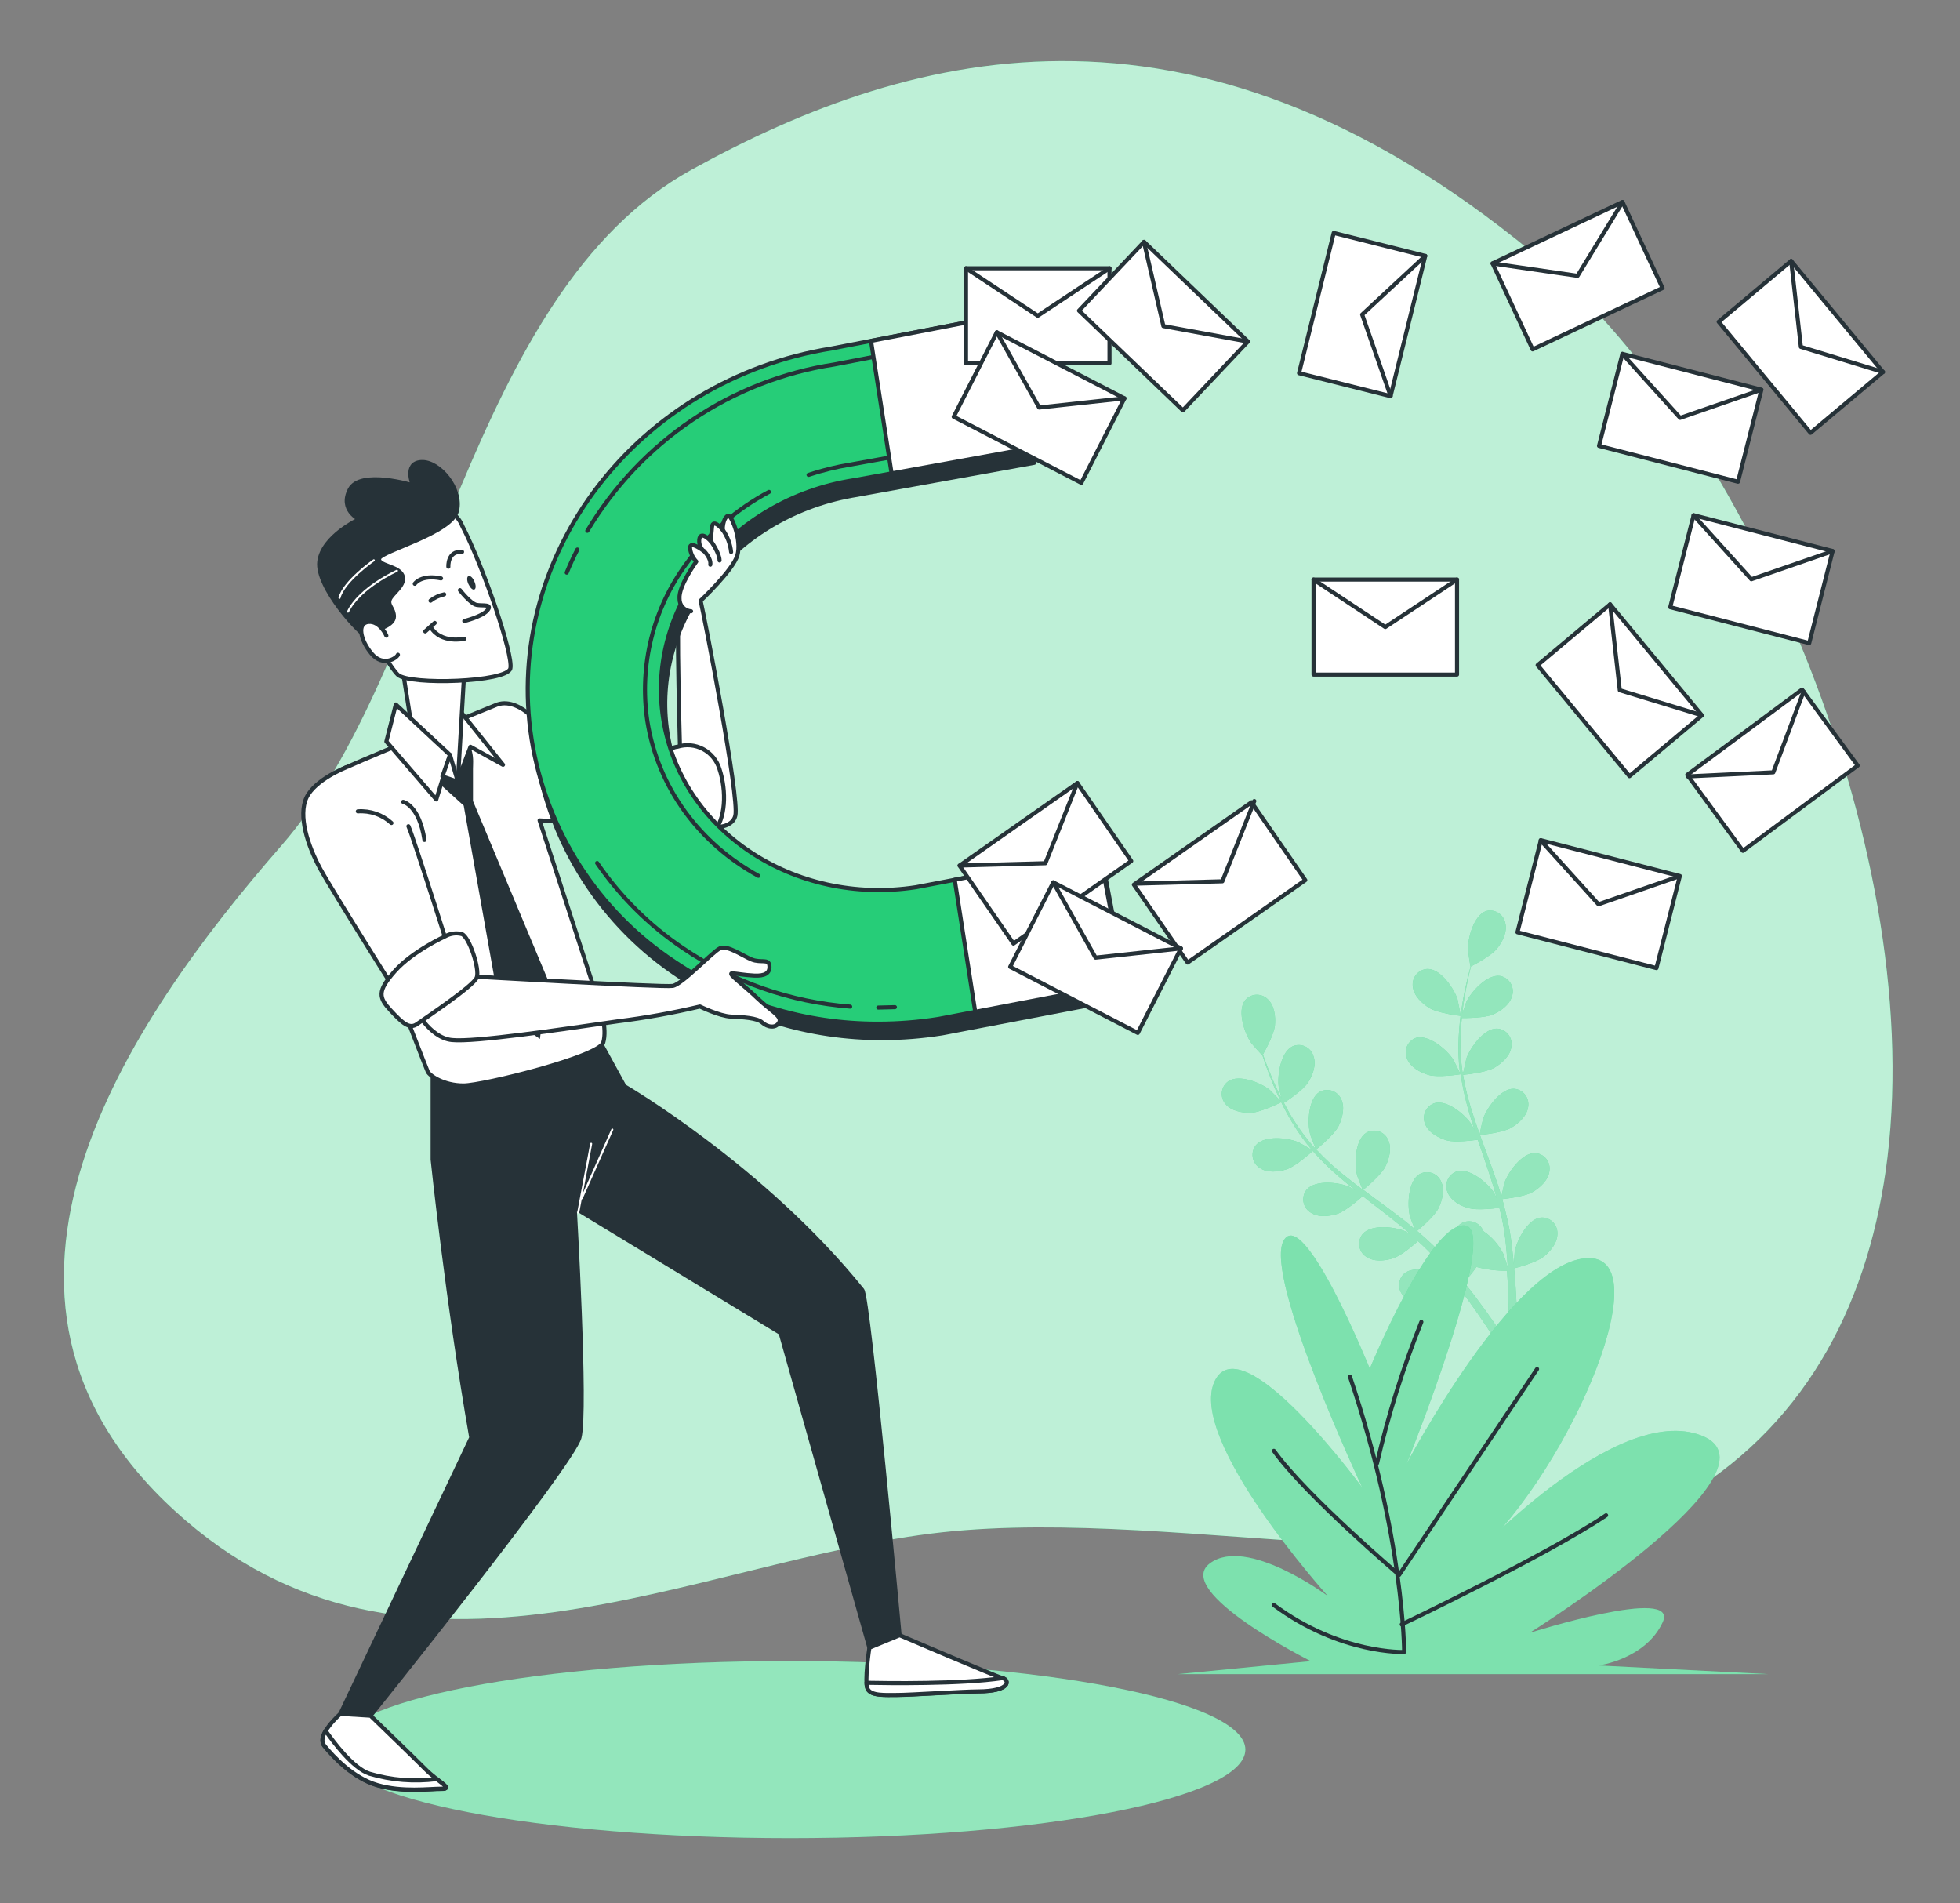 <svg width="480" height="466" viewBox="0 0 480 466" fill="none" xmlns="http://www.w3.org/2000/svg">
<rect x="0" y="0" width="480" height="466" fill="#808080" stroke="none"/>
<path d="M462.24 283.374C471.592 205.638 426.292 105.242 379.336 65.218C294.553 -7.028 224.118 11.362 169.336 41.574C114.553 71.786 106.727 163.735 68.901 207.083C31.075 250.43 -14.578 317.422 42.814 369.964C100.205 422.506 170.64 381.786 230.64 375.218C290.64 368.65 370.205 392.294 413.249 366.023C443.301 347.633 458.066 317.737 462.24 283.374Z" fill="#26CD78"/>
<path opacity="0.7" d="M462.24 283.374C471.592 205.638 426.292 105.242 379.336 65.218C294.553 -7.028 224.118 11.362 169.336 41.574C114.553 71.786 106.727 163.735 68.901 207.083C31.075 250.43 -14.578 317.422 42.814 369.964C100.205 422.506 170.64 381.786 230.64 375.218C290.64 368.65 370.205 392.294 413.249 366.023C443.301 347.633 458.066 317.737 462.24 283.374Z" fill="white"/>
<path d="M193.467 450.091C255.059 450.091 304.989 440.388 304.989 428.417C304.989 416.447 255.059 406.744 193.467 406.744C131.875 406.744 81.945 416.447 81.945 428.417C81.945 440.388 131.875 450.091 193.467 450.091Z" fill="#26CD78"/>
<path opacity="0.5" d="M193.467 450.091C255.059 450.091 304.989 440.388 304.989 428.417C304.989 416.447 255.059 406.744 193.467 406.744C131.875 406.744 81.945 416.447 81.945 428.417C81.945 440.388 131.875 450.091 193.467 450.091Z" fill="white"/>
<path d="M357.735 248.762C357.735 248.762 357.03 244.953 356.952 244.716C356.078 241.997 352.804 237.255 349.622 237.268C349.093 237.284 348.573 237.411 348.097 237.642C347.62 237.873 347.197 238.202 346.855 238.608C346.513 239.015 346.26 239.489 346.112 240C345.964 240.512 345.924 241.049 345.996 241.577C346.23 243.823 348.239 245.741 350.052 246.831C352.178 248.145 357.735 248.762 357.735 248.762Z" fill="#26CD78"/>
<path d="M363.892 223.108C360.905 224.198 359.405 229.768 359.51 232.631C359.51 232.881 360.084 236.717 360.136 236.69C359.901 237.57 359.653 238.516 359.392 239.554C358.949 241.472 358.453 243.652 358.088 246.043C357.649 248.628 357.366 251.238 357.24 253.859C357.072 256.786 357.168 259.723 357.527 262.633C357.527 262.633 357.527 262.712 357.527 262.738C357.136 261.884 355.962 259.546 355.844 259.375C354.292 256.985 349.884 253.294 346.818 254.121C346.325 254.29 345.871 254.56 345.487 254.915C345.102 255.269 344.796 255.701 344.586 256.181C344.376 256.662 344.268 257.181 344.268 257.706C344.269 258.231 344.377 258.751 344.588 259.231C345.397 261.333 347.836 262.646 349.884 263.237C352.179 263.894 357.305 263.119 357.71 263.053C358.15 266.008 358.782 268.93 359.601 271.802C360.071 273.47 360.592 275.151 361.14 276.82C360.788 276.097 360.449 275.506 360.397 275.362C358.844 272.971 354.436 269.267 351.371 270.107C350.866 270.265 350.4 270.528 350.002 270.878C349.605 271.228 349.284 271.659 349.062 272.141C348.839 272.624 348.72 273.148 348.711 273.68C348.702 274.212 348.804 274.74 349.01 275.23C349.818 277.332 352.257 278.645 354.305 279.236C356.353 279.828 360.749 279.236 361.91 279.079C362.131 279.723 362.34 280.392 362.562 280.997C363.605 284.057 364.662 287.105 365.614 290.192C365.953 291.256 366.24 292.32 366.54 293.384C366.214 292.74 365.94 292.201 365.888 292.07C364.336 289.679 359.927 285.975 356.862 286.816C356.357 286.97 355.889 287.23 355.491 287.579C355.092 287.928 354.771 288.357 354.548 288.839C354.325 289.322 354.206 289.846 354.198 290.377C354.19 290.909 354.293 291.437 354.501 291.925C355.31 294.04 357.749 295.354 359.797 295.866C361.844 296.378 365.823 295.945 367.192 295.748C367.466 296.838 367.74 297.942 367.949 299.019C368.079 299.754 368.249 300.45 368.34 301.199L368.653 303.393C368.797 304.785 368.953 306.23 369.057 307.596C369.136 308.555 369.188 309.461 369.253 310.368C368.94 309.304 368.262 307.242 368.184 307.071C367.06 304.827 365.385 302.91 363.318 301.501C363.207 301.244 363.072 300.997 362.914 300.766C362.626 300.32 362.249 299.94 361.805 299.65C361.362 299.361 360.863 299.17 360.341 299.088C359.819 299.006 359.286 299.036 358.776 299.176C358.267 299.315 357.792 299.562 357.384 299.899C354.97 301.987 355.57 307.78 356.679 310.407C356.679 310.565 357.644 312.167 358.218 313.166C357.788 312.627 357.384 312.102 356.914 311.55C356.027 310.473 355.114 309.409 354.136 308.266C353.653 307.728 353.157 307.176 352.649 306.637C352.14 306.099 351.579 305.56 351.044 305.009C349.74 303.774 348.436 302.578 347.04 301.409C347.979 300.634 351.305 297.81 352.257 295.892C353.21 293.975 353.888 291.282 352.897 289.259C352.678 288.775 352.362 288.343 351.967 287.99C351.573 287.637 351.109 287.372 350.606 287.211C350.103 287.05 349.573 286.997 349.048 287.056C348.524 287.114 348.017 287.283 347.562 287.551C344.862 289.259 344.588 295.025 345.292 297.797C345.292 297.968 346.062 299.899 346.479 300.95C345.631 300.253 344.797 299.557 343.936 298.874C341.418 296.917 338.81 295.012 336.227 293.108L333.853 291.348C334.192 291.072 338.21 287.801 339.279 285.647C340.231 283.742 340.923 281.049 339.918 279.079C339.702 278.593 339.386 278.159 338.992 277.806C338.597 277.452 338.132 277.186 337.629 277.026C337.125 276.866 336.593 276.815 336.068 276.877C335.543 276.939 335.037 277.112 334.584 277.384C331.884 279.079 331.623 284.845 332.314 287.617C332.314 287.827 333.41 290.612 333.71 291.308C331.988 289.995 330.266 288.681 328.636 287.367C326.408 285.545 324.303 283.575 322.336 281.47C322.492 281.351 326.705 277.949 327.801 275.756C328.753 273.851 329.431 271.145 328.44 269.122C328.222 268.638 327.905 268.206 327.511 267.853C327.116 267.5 326.653 267.235 326.15 267.074C325.647 266.913 325.116 266.86 324.592 266.919C324.067 266.977 323.561 267.146 323.105 267.414C320.405 269.122 320.131 274.889 320.836 277.66C320.836 277.844 321.67 279.959 322.075 280.957L321.918 281.049C319.974 278.888 318.227 276.553 316.701 274.074C315.853 272.761 315.123 271.381 314.431 270.055C315.279 269.503 319.127 266.942 320.327 265.076C321.527 263.211 322.453 260.676 321.631 258.509C321.469 258.003 321.202 257.537 320.849 257.142C320.496 256.747 320.064 256.432 319.582 256.216C319.099 256 318.577 255.89 318.049 255.891C317.521 255.892 317 256.005 316.518 256.223C313.649 257.615 312.762 263.329 313.153 266.153C313.153 266.311 313.557 267.848 313.857 268.964C313.557 268.373 313.231 267.756 312.957 267.178C311.914 264.998 311.092 262.935 310.349 261.096C309.944 260.059 309.605 259.1 309.292 258.206C309.853 257.234 312.018 253.254 312.227 251.087C312.436 248.92 312.11 246.187 310.453 244.664C310.075 244.292 309.625 244.004 309.13 243.818C308.635 243.632 308.107 243.553 307.58 243.585C307.053 243.617 306.538 243.76 306.07 244.005C305.601 244.249 305.188 244.59 304.857 245.005C302.966 247.632 304.779 253.057 306.423 255.382C306.553 255.592 309.136 258.482 309.175 258.43C309.462 259.297 309.762 260.216 310.127 261.228C310.805 263.08 311.588 265.168 312.592 267.375C313.645 269.767 314.834 272.096 316.153 274.35C317.626 276.883 319.32 279.279 321.214 281.509L321.292 281.588C320.497 281.102 318.227 279.801 318.044 279.722C315.436 278.593 309.736 277.949 307.61 280.366C307.272 280.776 307.023 281.254 306.881 281.767C306.739 282.281 306.707 282.819 306.785 283.346C306.864 283.873 307.053 284.377 307.339 284.826C307.625 285.274 308.001 285.657 308.444 285.949C310.271 287.262 313.023 286.986 315.044 286.343C317.327 285.62 321.175 282.126 321.488 281.837C323.466 284.065 325.593 286.154 327.853 288.09C329.157 289.22 330.462 290.323 331.884 291.413L330.462 290.612C327.853 289.482 322.153 288.852 320.027 291.269C319.689 291.678 319.441 292.154 319.299 292.667C319.157 293.179 319.125 293.716 319.204 294.242C319.282 294.768 319.471 295.271 319.757 295.719C320.043 296.166 320.419 296.548 320.862 296.838C322.688 298.152 325.44 297.889 327.462 297.245C329.484 296.602 332.862 293.673 333.736 292.884L335.314 294.132C337.923 296.089 340.427 298.073 342.879 300.043C343.74 300.739 344.562 301.462 345.384 302.184C344.77 301.83 344.236 301.528 344.157 301.501C341.549 300.372 335.849 299.728 333.723 302.145C333.386 302.554 333.139 303.03 332.997 303.541C332.855 304.053 332.822 304.589 332.9 305.114C332.977 305.64 333.164 306.143 333.447 306.591C333.731 307.039 334.104 307.422 334.544 307.714C336.384 309.028 339.136 308.765 341.157 308.122C343.179 307.478 346.218 304.838 347.262 303.905C348.097 304.667 348.918 305.442 349.688 306.217C350.197 306.756 350.718 307.242 351.201 307.82L352.662 309.475C353.549 310.565 354.475 311.681 355.271 312.759C355.857 313.507 356.405 314.23 356.953 314.965C356.105 314.256 354.41 312.903 354.253 312.798C351.853 311.287 346.31 309.79 343.884 311.852C343.492 312.209 343.179 312.645 342.964 313.132C342.75 313.618 342.639 314.144 342.639 314.676C342.639 315.208 342.75 315.735 342.964 316.221C343.179 316.708 343.492 317.143 343.884 317.5C345.488 319.064 348.253 319.234 350.405 318.906C352.714 318.538 356.927 315.806 357.397 315.451C358.31 316.66 359.184 317.855 360.005 318.985C362.823 322.925 365.014 326.262 366.527 328.626L366.684 328.876L368.627 327.917C368.523 327.772 368.431 327.615 368.314 327.457C366.749 325.093 364.466 321.743 361.544 317.855C360.618 316.62 359.614 315.32 358.557 314.006C359.64 312.812 360.65 311.553 361.584 310.236C364.026 310.887 366.545 311.196 369.07 311.156C369.162 312.667 369.253 314.138 369.305 315.53C369.501 320.364 369.488 324.384 369.436 327.195V327.523L371.575 326.485C371.575 323.687 371.471 319.917 371.184 315.438C371.092 313.901 370.962 312.259 370.805 310.578C371.405 310.42 376.244 309.173 378.071 307.701C379.897 306.23 381.462 304.207 381.41 301.948C381.412 301.416 381.304 300.889 381.091 300.402C380.879 299.914 380.566 299.477 380.175 299.119C379.784 298.761 379.323 298.49 378.821 298.324C378.319 298.157 377.788 298.098 377.262 298.152C374.118 298.559 371.47 303.682 370.949 306.493C370.949 306.664 370.792 308.489 370.727 309.659C370.662 308.962 370.597 308.345 370.531 307.596C370.388 306.191 370.205 304.798 370.023 303.301L369.671 301.12C369.566 300.385 369.357 299.623 369.214 298.874C368.836 297.14 368.353 295.393 367.91 293.62C369.123 293.489 373.44 292.976 375.292 291.912C377.144 290.848 379.205 288.97 379.453 286.737C379.538 286.211 379.512 285.674 379.377 285.159C379.241 284.644 378.999 284.164 378.667 283.75C378.334 283.336 377.919 282.997 377.448 282.756C376.976 282.514 376.46 282.376 375.931 282.35C372.749 282.271 369.41 286.934 368.431 289.627C368.431 289.798 367.923 291.807 367.688 292.924C367.375 291.873 367.062 290.822 366.71 289.771C365.679 286.75 364.557 283.716 363.436 280.681C363.097 279.762 362.77 278.829 362.431 277.897C362.862 277.897 368.014 277.358 370.075 276.163C371.914 275.099 373.988 273.234 374.249 270.987C374.332 270.462 374.304 269.925 374.168 269.411C374.032 268.897 373.79 268.418 373.458 268.004C373.125 267.591 372.711 267.252 372.24 267.01C371.77 266.768 371.254 266.628 370.727 266.6C367.544 266.521 364.205 271.184 363.227 273.877C363.149 274.087 362.497 276.99 362.366 277.726C361.636 275.69 360.931 273.641 360.305 271.592C359.453 268.836 358.778 266.028 358.284 263.185C358.492 263.185 363.853 262.673 365.979 261.438C367.818 260.374 369.892 258.509 370.14 256.262C370.225 255.737 370.199 255.199 370.064 254.684C369.928 254.17 369.686 253.689 369.354 253.275C369.021 252.861 368.606 252.522 368.135 252.281C367.663 252.04 367.146 251.901 366.618 251.875C363.449 251.796 360.097 256.459 359.118 259.165C359.118 259.336 358.57 261.543 358.349 262.594H358.166C357.758 259.714 357.596 256.805 357.684 253.898C357.684 252.309 357.84 250.772 357.997 249.287C359.001 249.287 363.618 249.287 365.64 248.407C367.662 247.527 369.827 245.925 370.349 243.731C370.487 243.217 370.517 242.68 370.437 242.155C370.357 241.629 370.168 241.125 369.883 240.678C369.598 240.23 369.223 239.847 368.782 239.554C368.341 239.261 367.844 239.064 367.323 238.976C364.179 238.542 360.305 242.811 359.079 245.386C359.014 245.531 358.492 247.028 358.127 248.131C358.205 247.461 358.27 246.818 358.362 246.135C358.688 243.731 359.131 241.55 359.536 239.633C359.77 238.529 360.018 237.544 360.24 236.638C361.244 236.125 365.223 234.011 366.592 232.316C367.962 230.622 369.201 228.165 368.627 225.972C368.52 225.461 368.31 224.978 368.009 224.553C367.708 224.128 367.324 223.769 366.879 223.501C366.435 223.232 365.94 223.058 365.426 222.991C364.912 222.923 364.39 222.963 363.892 223.108Z" fill="#26CD78"/>
<path d="M306.41 272.472C308.901 272.367 313.871 269.845 313.871 269.845C313.871 269.845 311.197 267.073 311.001 266.915C308.784 265.129 303.449 262.975 300.801 264.774C300.37 265.08 300.007 265.475 299.737 265.932C299.467 266.388 299.296 266.897 299.235 267.425C299.173 267.953 299.223 268.488 299.38 268.996C299.538 269.503 299.8 269.971 300.149 270.37C301.545 272.064 304.297 272.55 306.41 272.472Z" fill="#26CD78"/>
<g opacity="0.5">
<path d="M357.737 248.762C357.737 248.762 357.032 244.953 356.954 244.716C356.08 241.997 352.806 237.255 349.624 237.268C349.095 237.284 348.575 237.411 348.099 237.642C347.622 237.873 347.199 238.202 346.857 238.608C346.515 239.015 346.262 239.489 346.114 240C345.965 240.512 345.926 241.049 345.998 241.577C346.232 243.823 348.241 245.741 350.054 246.831C352.18 248.145 357.737 248.762 357.737 248.762Z" fill="white"/>
<path d="M363.892 223.108C360.905 224.198 359.405 229.768 359.51 232.631C359.51 232.881 360.084 236.717 360.136 236.69C359.901 237.57 359.653 238.516 359.392 239.554C358.949 241.472 358.453 243.652 358.088 246.043C357.649 248.628 357.366 251.238 357.24 253.859C357.072 256.786 357.168 259.723 357.527 262.633C357.527 262.633 357.527 262.712 357.527 262.738C357.136 261.884 355.962 259.546 355.844 259.375C354.292 256.985 349.884 253.294 346.818 254.121C346.325 254.29 345.871 254.56 345.487 254.915C345.102 255.269 344.796 255.701 344.586 256.181C344.376 256.662 344.268 257.181 344.268 257.706C344.269 258.231 344.377 258.751 344.588 259.231C345.397 261.333 347.836 262.646 349.884 263.237C352.179 263.894 357.305 263.119 357.71 263.053C358.15 266.008 358.782 268.93 359.601 271.802C360.071 273.47 360.592 275.151 361.14 276.82C360.788 276.097 360.449 275.506 360.397 275.362C358.844 272.971 354.436 269.267 351.371 270.107C350.866 270.265 350.4 270.528 350.002 270.878C349.605 271.228 349.284 271.659 349.062 272.141C348.839 272.624 348.72 273.148 348.711 273.68C348.702 274.212 348.804 274.74 349.01 275.23C349.818 277.332 352.257 278.645 354.305 279.236C356.353 279.828 360.749 279.236 361.91 279.079C362.131 279.723 362.34 280.392 362.562 280.997C363.605 284.057 364.662 287.105 365.614 290.192C365.953 291.256 366.24 292.32 366.54 293.384C366.214 292.74 365.94 292.201 365.888 292.07C364.336 289.679 359.927 285.975 356.862 286.816C356.357 286.97 355.889 287.23 355.491 287.579C355.092 287.928 354.771 288.357 354.548 288.839C354.325 289.322 354.206 289.846 354.198 290.377C354.19 290.909 354.293 291.437 354.501 291.925C355.31 294.04 357.749 295.354 359.797 295.866C361.844 296.378 365.823 295.945 367.192 295.748C367.466 296.838 367.74 297.942 367.949 299.019C368.079 299.754 368.249 300.45 368.34 301.199L368.653 303.393C368.797 304.785 368.953 306.23 369.057 307.596C369.136 308.555 369.188 309.461 369.253 310.368C368.94 309.304 368.262 307.242 368.184 307.071C367.06 304.827 365.385 302.91 363.318 301.501C363.207 301.244 363.072 300.997 362.914 300.766C362.626 300.32 362.249 299.94 361.805 299.65C361.362 299.361 360.863 299.17 360.341 299.088C359.819 299.006 359.286 299.036 358.776 299.176C358.267 299.315 357.792 299.562 357.384 299.899C354.97 301.987 355.57 307.78 356.679 310.407C356.679 310.565 357.644 312.167 358.218 313.166C357.788 312.627 357.384 312.102 356.914 311.55C356.027 310.473 355.114 309.409 354.136 308.266C353.653 307.728 353.157 307.176 352.649 306.637C352.14 306.099 351.579 305.56 351.044 305.009C349.74 303.774 348.436 302.578 347.04 301.409C347.979 300.634 351.305 297.81 352.257 295.892C353.21 293.975 353.888 291.282 352.897 289.259C352.678 288.775 352.362 288.343 351.967 287.99C351.573 287.637 351.109 287.372 350.606 287.211C350.103 287.05 349.573 286.997 349.048 287.056C348.524 287.114 348.017 287.283 347.562 287.551C344.862 289.259 344.588 295.025 345.292 297.797C345.292 297.968 346.062 299.899 346.479 300.95C345.631 300.253 344.797 299.557 343.936 298.874C341.418 296.917 338.81 295.012 336.227 293.108L333.853 291.348C334.192 291.072 338.21 287.801 339.279 285.647C340.231 283.742 340.923 281.049 339.918 279.079C339.702 278.593 339.386 278.159 338.992 277.806C338.597 277.452 338.132 277.186 337.629 277.026C337.125 276.866 336.593 276.815 336.068 276.877C335.543 276.939 335.037 277.112 334.584 277.384C331.884 279.079 331.623 284.845 332.314 287.617C332.314 287.827 333.41 290.612 333.71 291.308C331.988 289.995 330.266 288.681 328.636 287.367C326.408 285.545 324.303 283.575 322.336 281.47C322.492 281.351 326.705 277.949 327.801 275.756C328.753 273.851 329.431 271.145 328.44 269.122C328.222 268.638 327.905 268.206 327.511 267.853C327.116 267.5 326.653 267.235 326.15 267.074C325.647 266.913 325.116 266.86 324.592 266.919C324.067 266.977 323.561 267.146 323.105 267.414C320.405 269.122 320.131 274.889 320.836 277.66C320.836 277.844 321.67 279.959 322.075 280.957L321.918 281.049C319.974 278.888 318.227 276.553 316.701 274.074C315.853 272.761 315.123 271.381 314.431 270.055C315.279 269.503 319.127 266.942 320.327 265.076C321.527 263.211 322.453 260.676 321.631 258.509C321.469 258.003 321.202 257.537 320.849 257.142C320.496 256.747 320.064 256.432 319.582 256.216C319.099 256 318.577 255.89 318.049 255.891C317.521 255.892 317 256.005 316.518 256.223C313.649 257.615 312.762 263.329 313.153 266.153C313.153 266.311 313.557 267.848 313.857 268.964C313.557 268.373 313.231 267.756 312.957 267.178C311.914 264.998 311.092 262.935 310.349 261.096C309.944 260.059 309.605 259.1 309.292 258.206C309.853 257.234 312.018 253.254 312.227 251.087C312.436 248.92 312.11 246.187 310.453 244.664C310.075 244.292 309.625 244.004 309.13 243.818C308.635 243.632 308.107 243.553 307.58 243.585C307.053 243.617 306.538 243.76 306.07 244.005C305.601 244.249 305.188 244.59 304.857 245.005C302.966 247.632 304.779 253.057 306.423 255.382C306.553 255.592 309.136 258.482 309.175 258.43C309.462 259.297 309.762 260.216 310.127 261.228C310.805 263.08 311.588 265.168 312.592 267.375C313.645 269.767 314.834 272.096 316.153 274.35C317.626 276.883 319.32 279.279 321.214 281.509L321.292 281.588C320.497 281.102 318.227 279.801 318.044 279.722C315.436 278.593 309.736 277.949 307.61 280.366C307.272 280.776 307.023 281.254 306.881 281.767C306.739 282.281 306.707 282.819 306.785 283.346C306.864 283.873 307.053 284.377 307.339 284.826C307.625 285.274 308.001 285.657 308.444 285.949C310.271 287.262 313.023 286.986 315.044 286.343C317.327 285.62 321.175 282.126 321.488 281.837C323.466 284.065 325.593 286.154 327.853 288.09C329.157 289.22 330.462 290.323 331.884 291.413L330.462 290.612C327.853 289.482 322.153 288.852 320.027 291.269C319.689 291.678 319.441 292.154 319.299 292.667C319.157 293.179 319.125 293.716 319.204 294.242C319.282 294.768 319.471 295.271 319.757 295.719C320.043 296.166 320.419 296.548 320.862 296.838C322.688 298.152 325.44 297.889 327.462 297.245C329.484 296.602 332.862 293.673 333.736 292.884L335.314 294.132C337.923 296.089 340.427 298.073 342.879 300.043C343.74 300.739 344.562 301.462 345.384 302.184C344.77 301.83 344.236 301.528 344.157 301.501C341.549 300.372 335.849 299.728 333.723 302.145C333.386 302.554 333.139 303.03 332.997 303.541C332.855 304.053 332.822 304.589 332.9 305.114C332.977 305.64 333.164 306.143 333.447 306.591C333.731 307.039 334.104 307.422 334.544 307.714C336.384 309.028 339.136 308.765 341.157 308.122C343.179 307.478 346.218 304.838 347.262 303.905C348.097 304.667 348.918 305.442 349.688 306.217C350.197 306.756 350.718 307.242 351.201 307.82L352.662 309.475C353.549 310.565 354.475 311.681 355.271 312.759C355.857 313.507 356.405 314.23 356.953 314.965C356.105 314.256 354.41 312.903 354.253 312.798C351.853 311.287 346.31 309.79 343.884 311.852C343.492 312.209 343.179 312.645 342.964 313.132C342.75 313.618 342.639 314.144 342.639 314.676C342.639 315.208 342.75 315.735 342.964 316.221C343.179 316.708 343.492 317.143 343.884 317.5C345.488 319.064 348.253 319.234 350.405 318.906C352.714 318.538 356.927 315.806 357.397 315.451C358.31 316.66 359.184 317.855 360.005 318.985C362.823 322.925 365.014 326.262 366.527 328.626L366.684 328.876L368.627 327.917C368.523 327.772 368.431 327.615 368.314 327.457C366.749 325.093 364.466 321.743 361.544 317.855C360.618 316.62 359.614 315.32 358.557 314.006C359.64 312.812 360.65 311.553 361.584 310.236C364.026 310.887 366.545 311.196 369.07 311.156C369.162 312.667 369.253 314.138 369.305 315.53C369.501 320.364 369.488 324.384 369.436 327.195V327.523L371.575 326.485C371.575 323.687 371.471 319.917 371.184 315.438C371.092 313.901 370.962 312.259 370.805 310.578C371.405 310.42 376.244 309.173 378.071 307.701C379.897 306.23 381.462 304.207 381.41 301.948C381.412 301.416 381.304 300.889 381.091 300.402C380.879 299.914 380.566 299.477 380.175 299.119C379.784 298.761 379.323 298.49 378.821 298.324C378.319 298.157 377.788 298.098 377.262 298.152C374.118 298.559 371.47 303.682 370.949 306.493C370.949 306.664 370.792 308.489 370.727 309.659C370.662 308.962 370.597 308.345 370.531 307.596C370.388 306.191 370.205 304.798 370.023 303.301L369.671 301.12C369.566 300.385 369.357 299.623 369.214 298.874C368.836 297.14 368.353 295.393 367.91 293.62C369.123 293.489 373.44 292.976 375.292 291.912C377.144 290.848 379.205 288.97 379.453 286.737C379.538 286.211 379.512 285.674 379.377 285.159C379.241 284.644 378.999 284.164 378.667 283.75C378.334 283.336 377.919 282.997 377.448 282.756C376.976 282.514 376.46 282.376 375.931 282.35C372.749 282.271 369.41 286.934 368.431 289.627C368.431 289.798 367.923 291.807 367.688 292.924C367.375 291.873 367.062 290.822 366.71 289.771C365.679 286.75 364.557 283.716 363.436 280.681C363.097 279.762 362.77 278.829 362.431 277.897C362.862 277.897 368.014 277.358 370.075 276.163C371.914 275.099 373.988 273.234 374.249 270.987C374.332 270.462 374.304 269.925 374.168 269.411C374.032 268.897 373.79 268.418 373.458 268.004C373.125 267.591 372.711 267.252 372.24 267.01C371.77 266.768 371.254 266.628 370.727 266.6C367.544 266.521 364.205 271.184 363.227 273.877C363.149 274.087 362.497 276.99 362.366 277.726C361.636 275.69 360.931 273.641 360.305 271.592C359.453 268.836 358.778 266.028 358.284 263.185C358.492 263.185 363.853 262.673 365.979 261.438C367.818 260.374 369.892 258.509 370.14 256.262C370.225 255.737 370.199 255.199 370.064 254.684C369.928 254.17 369.686 253.689 369.354 253.275C369.021 252.861 368.606 252.522 368.135 252.281C367.663 252.04 367.146 251.901 366.618 251.875C363.449 251.796 360.097 256.459 359.118 259.165C359.118 259.336 358.57 261.543 358.349 262.594H358.166C357.758 259.714 357.596 256.805 357.684 253.898C357.684 252.309 357.84 250.772 357.997 249.287C359.001 249.287 363.618 249.287 365.64 248.407C367.662 247.527 369.827 245.925 370.349 243.731C370.487 243.217 370.517 242.68 370.437 242.155C370.357 241.629 370.168 241.125 369.883 240.678C369.598 240.23 369.223 239.847 368.782 239.554C368.341 239.261 367.844 239.064 367.323 238.976C364.179 238.542 360.305 242.811 359.079 245.386C359.014 245.531 358.492 247.028 358.127 248.131C358.205 247.461 358.27 246.818 358.362 246.135C358.688 243.731 359.131 241.55 359.536 239.633C359.77 238.529 360.018 237.544 360.24 236.638C361.244 236.125 365.223 234.011 366.592 232.316C367.962 230.622 369.201 228.165 368.627 225.972C368.52 225.461 368.31 224.978 368.009 224.553C367.708 224.128 367.324 223.769 366.879 223.501C366.435 223.232 365.94 223.058 365.426 222.991C364.912 222.923 364.39 222.963 363.892 223.108Z" fill="white"/>
<path d="M306.41 272.472C308.901 272.367 313.871 269.845 313.871 269.845C313.871 269.845 311.197 267.073 311.001 266.915C308.784 265.129 303.449 262.975 300.801 264.774C300.37 265.08 300.007 265.475 299.737 265.932C299.467 266.388 299.296 266.897 299.235 267.425C299.173 267.953 299.223 268.488 299.38 268.996C299.538 269.503 299.8 269.971 300.149 270.37C301.545 272.064 304.297 272.55 306.41 272.472Z" fill="white"/>
</g>
<path d="M335.457 335.128C335.457 335.128 350.523 298.52 358.936 300.109C367.349 301.698 344.47 358.47 344.47 358.47C344.47 358.47 371.001 308.069 389.092 308.069C407.183 308.069 382.453 363.777 359.549 382.338C359.549 382.338 395.718 343.089 416.823 351.574C437.927 360.06 374.588 399.848 374.588 399.848C374.588 399.848 411.37 388.17 407.196 397.22C403.023 406.271 391.544 407.821 391.544 407.821L433.14 409.949H288.396L321.005 406.77C321.005 406.77 287.196 389.759 296.236 382.863C305.275 375.967 325.179 390.823 325.179 390.823C325.179 390.823 290.81 352.625 297.436 338.281C304.062 323.937 333.618 364.276 333.618 364.276C333.618 364.276 309.501 312.824 314.327 303.853C319.153 294.881 335.457 335.128 335.457 335.128Z" fill="#26CD78"/>
<path opacity="0.4" d="M335.457 335.128C335.457 335.128 350.523 298.52 358.936 300.109C367.349 301.698 344.47 358.47 344.47 358.47C344.47 358.47 371.001 308.069 389.092 308.069C407.183 308.069 382.453 363.777 359.549 382.338C359.549 382.338 395.718 343.089 416.823 351.574C437.927 360.06 374.588 399.848 374.588 399.848C374.588 399.848 411.37 388.17 407.196 397.22C403.023 406.271 391.544 407.821 391.544 407.821L433.14 409.949H288.396L321.005 406.77C321.005 406.77 287.196 389.759 296.236 382.863C305.275 375.967 325.179 390.823 325.179 390.823C325.179 390.823 290.81 352.625 297.436 338.281C304.062 323.937 333.618 364.276 333.618 364.276C333.618 364.276 309.501 312.824 314.327 303.853C319.153 294.881 335.457 335.128 335.457 335.128Z" fill="white"/>
<path d="M330.605 337.125C343.871 376.532 343.871 404.524 343.871 404.524C343.871 404.524 328.218 405.128 311.914 392.991" stroke="#263238" stroke-linecap="round" stroke-linejoin="round"/>
<path d="M337.23 358.313C339.96 346.512 343.588 334.94 348.083 323.7" stroke="#263238" stroke-linecap="round" stroke-linejoin="round"/>
<path d="M376.426 335.234L342.657 385.635C342.657 385.635 319.805 366.207 311.979 355.265" stroke="#263238" stroke-linecap="round" stroke-linejoin="round"/>
<path d="M343.283 397.772C343.283 397.772 378.866 380.775 393.331 371.054" stroke="#263238" stroke-linecap="round" stroke-linejoin="round"/>
<path d="M105.956 261.175V283.939C105.956 283.939 109.569 318.656 115.412 352.021L83.352 419.669L90.734 420.116C90.734 420.116 140.169 358.589 141.904 352.021C143.639 345.453 140.743 295.761 140.743 295.761L191.169 326.406L212.912 403.473L220.308 400.412C220.308 400.412 212.769 317.881 211.178 315.898C186.982 285.857 152.912 265.983 152.912 265.983L145.96 253.294L105.956 261.175Z" fill="#263238" stroke="#263238" stroke-linecap="round" stroke-linejoin="round"/>
<path d="M141.604 296.891L144.773 280.077" stroke="white" stroke-width="0.5" stroke-linecap="round" stroke-linejoin="round"/>
<path d="M142.465 293.41L149.952 276.596" stroke="white" stroke-width="0.5" stroke-linecap="round" stroke-linejoin="round"/>
<path d="M166.686 188.575C166.686 188.575 164.926 198.269 167.469 200.489C170.013 202.708 179.052 204.127 180.082 199.714C181.113 195.3 172.608 151.506 171.578 147.092C170.547 142.679 167.469 145.28 166.439 146.58C165.408 147.881 166.686 188.575 166.686 188.575Z" fill="white" stroke="#263238" stroke-linecap="round" stroke-linejoin="round"/>
<path d="M121.778 172.51C121.778 172.51 93.5 183.99 84.761 187.905C76.022 191.819 80.665 200.607 81.97 203.667C83.274 206.728 104.248 261.464 104.77 262.449C105.291 263.434 108.683 265.812 113.535 265.799C118.387 265.786 146.717 258.719 147.735 255.29C148.752 251.862 146.939 246.476 146.939 246.476L132.148 200.896C132.148 200.896 168.2 202.866 169.974 202.603C171.748 202.341 176.391 196.627 170.965 191.202C165.539 185.777 131.548 176.529 129.748 174.979C127.948 173.429 124.87 171.459 121.778 172.51Z" fill="white" stroke="#263238" stroke-linecap="round" stroke-linejoin="round"/>
<path d="M106.1 190.506L113.56 197.27L122.521 247.645L132.226 254.41L134.091 239.751L115.83 196.141V188.259C115.83 186.381 116.574 181.862 111.721 179.616C106.869 177.37 100.126 180.733 106.1 190.506Z" fill="#263238"/>
<path d="M165.892 182.861C165.892 182.861 161.261 182.861 159.722 192.463C158.183 202.065 160.492 203.864 163.061 204.377C165.631 204.889 171.552 207.004 174.644 203.864C177.735 200.725 177.996 193.75 176.196 188.312C175.881 187.269 175.363 186.299 174.673 185.459C173.983 184.618 173.134 183.925 172.175 183.418C171.216 182.91 170.167 182.6 169.089 182.504C168.01 182.409 166.923 182.53 165.892 182.861Z" fill="white" stroke="#263238" stroke-linecap="round" stroke-linejoin="round"/>
<path d="M111.604 172.759L123.186 187.274L115.217 182.861L112.373 190.387L111.604 172.759Z" fill="white" stroke="#263238" stroke-linecap="round" stroke-linejoin="round"/>
<path d="M113.665 164.983L112.126 191.425L101.052 179.498L98.482 163.17L113.665 164.983Z" fill="white" stroke="#263238" stroke-linecap="round" stroke-linejoin="round"/>
<path d="M96.93 172.497L110.208 184.857L106.843 195.76L94.621 181.573L96.93 172.497Z" fill="white" stroke="#263238" stroke-linecap="round" stroke-linejoin="round"/>
<path d="M216.095 254.2C198.289 254.264 180.871 248.957 166.086 238.963C156.839 232.833 148.961 224.83 142.954 215.465C136.946 206.1 132.942 195.578 131.195 184.568C124.152 139.369 157.073 96.494 204.682 88.862L248.704 80.364L253.282 113.321L210.526 121.058L210.056 121.15C180.056 125.865 159.186 152.031 163.465 179.498C167.743 206.964 195.5 225.354 225.369 220.783L270.239 212.179L276.343 244.309L231.108 252.965L230.586 253.057C225.792 253.813 220.948 254.195 216.095 254.2Z" fill="#263238" stroke="#263238" stroke-linecap="round" stroke-linejoin="round"/>
<path d="M215.091 250.667C197.285 250.731 179.867 245.424 165.083 235.429C155.835 229.299 147.957 221.297 141.95 211.932C135.942 202.567 131.938 192.044 130.191 181.035C123.122 135.835 156.07 92.948 203.678 85.329L247.7 76.83L252.213 109.787L209.456 117.524C209.302 117.563 209.145 117.59 208.987 117.603C178.987 122.319 158.117 148.498 162.409 175.964C166.7 203.431 194.43 221.821 224.313 217.25L269.287 208.646L275.456 240.775L230.196 249.432L229.674 249.524C224.85 250.285 219.974 250.667 215.091 250.667Z" fill="#26CD78" stroke="#263238" stroke-linecap="round" stroke-linejoin="round"/>
<path d="M208.204 246.489C193.562 245.375 179.458 240.451 167.274 232.198C159.02 226.635 151.882 219.553 146.234 211.325" fill="#26CD78"/>
<path d="M208.204 246.489C193.562 245.375 179.458 240.451 167.274 232.198C159.02 226.635 151.882 219.553 146.234 211.325" stroke="#263238" stroke-linecap="round" stroke-linejoin="round"/>
<path d="M219.159 246.621C217.855 246.621 216.446 246.726 215.09 246.726L219.159 246.621Z" fill="#26CD78"/>
<path d="M219.159 246.621C217.855 246.621 216.446 246.726 215.09 246.726" stroke="#263238" stroke-linecap="round" stroke-linejoin="round"/>
<path d="M188.325 120.453C180.379 124.672 173.484 130.65 168.16 137.937C164.097 143.414 161.154 149.65 159.502 156.281C157.849 162.912 157.52 169.808 158.534 176.569C161.143 192.988 171.369 206.583 185.73 214.465" stroke="#263238" stroke-linecap="round" stroke-linejoin="round"/>
<path d="M143.834 129.977C150.319 119.131 159.099 109.858 169.548 102.82C179.998 95.781 191.86 91.15 204.291 89.256L244.386 81.519L247.817 106.608L208.373 113.741C204.859 114.303 201.395 115.151 198.017 116.276" stroke="#263238" stroke-linecap="round" stroke-linejoin="round"/>
<path d="M138.787 140.209C139.57 138.292 140.439 136.409 141.396 134.561" stroke="#263238" stroke-linecap="round" stroke-linejoin="round"/>
<path d="M218.353 115.922L252.213 109.787L247.7 76.83L213.305 83.477L218.353 115.922Z" fill="white" stroke="#263238" stroke-linecap="round" stroke-linejoin="round"/>
<path d="M275.391 240.775L269.287 208.646L233.809 215.424L238.83 247.764L275.391 240.775Z" fill="white" stroke="#263238" stroke-linecap="round" stroke-linejoin="round"/>
<path d="M114.851 239.055C114.851 239.055 162.394 241.813 164.742 241.419C167.09 241.025 174.447 233.104 176.299 232.224C178.151 231.344 181.881 234.076 184.125 234.97C186.368 235.863 188.26 234.667 188.429 236.493C188.599 238.319 187.268 239.028 184.699 238.897C182.129 238.766 180.59 238.411 179.312 238.345C178.034 238.28 181.999 241.091 185.442 244.388C188.886 247.685 191.651 248.867 190.803 250.378C189.955 251.888 187.908 251.52 186.668 250.378C185.429 249.235 181.842 249.064 179.012 248.933C176.181 248.801 171.408 246.463 171.408 246.463C164.799 248.032 158.111 249.238 151.373 250.075C136.829 252.164 116.312 255.238 110.664 254.673C105.016 254.108 101.299 246.397 101.299 246.397L114.851 239.055Z" fill="white" stroke="#263238" stroke-linecap="round" stroke-linejoin="round"/>
<path d="M84.76 187.905C84.76 187.905 77.117 190.9 75.056 195.313C72.995 199.727 75.317 206.978 78.395 212.678C81.473 218.379 100.282 248.145 100.282 248.145L111.604 237.781C111.604 237.781 101.313 205.125 100.021 202.314" fill="white"/>
<path d="M84.76 187.905C84.76 187.905 77.117 190.9 75.056 195.313C72.995 199.727 75.317 206.978 78.395 212.678C81.473 218.379 100.282 248.145 100.282 248.145L111.604 237.781C111.604 237.781 101.313 205.125 100.021 202.314" stroke="#263238" stroke-linecap="round" stroke-linejoin="round"/>
<path d="M87.631 198.676C89.123 198.566 90.621 198.762 92.036 199.252C93.451 199.741 94.752 200.515 95.861 201.526" stroke="#263238" stroke-linecap="round" stroke-linejoin="round"/>
<path d="M98.731 196.351C98.731 196.351 102.644 197.126 103.948 205.677" stroke="#263238" stroke-linecap="round" stroke-linejoin="round"/>
<path d="M109.035 229.269C109.035 229.269 101.052 232.894 96.682 237.82C92.313 242.746 92.769 244.296 95.652 247.409C98.535 250.522 100.282 252.072 102.082 250.785C103.882 249.497 115.987 241.445 116.756 239.37C117.526 237.295 114.956 229.531 113.156 228.743C111.767 228.367 110.287 228.555 109.035 229.269Z" fill="white" stroke="#263238" stroke-linecap="round" stroke-linejoin="round"/>
<path d="M171.577 147.092C171.577 147.092 179.559 139.579 180.59 135.94C181.62 132.302 179.286 126.614 178.529 126.351C177.773 126.089 176.99 127.665 176.99 129.727C176.99 129.727 174.668 126.877 174.381 128.952C174.234 130.155 174.151 131.365 174.133 132.578C174.133 132.578 171.812 129.95 171.303 131.803C171.177 132.367 171.207 132.955 171.388 133.503C171.57 134.052 171.897 134.54 172.333 134.916C172.333 134.916 168.981 132.289 168.981 134.128C169.097 135.397 169.64 136.588 170.52 137.503C170.52 137.503 166.151 143.467 166.412 146.58C166.387 147.367 166.669 148.132 167.198 148.712C167.728 149.292 168.461 149.639 169.242 149.68" fill="white"/>
<path d="M171.577 147.092C171.577 147.092 179.559 139.579 180.59 135.94C181.62 132.302 179.286 126.614 178.529 126.351C177.773 126.089 176.99 127.665 176.99 129.727C176.99 129.727 174.668 126.877 174.381 128.952C174.234 130.155 174.151 131.365 174.133 132.578C174.133 132.578 171.812 129.95 171.303 131.803C171.177 132.367 171.207 132.955 171.388 133.503C171.57 134.052 171.897 134.54 172.333 134.916C172.333 134.916 168.981 132.289 168.981 134.128C169.097 135.397 169.64 136.588 170.52 137.503C170.52 137.503 166.151 143.467 166.412 146.58C166.387 147.367 166.669 148.132 167.198 148.712C167.728 149.292 168.461 149.639 169.242 149.68" stroke="#263238" stroke-linecap="round" stroke-linejoin="round"/>
<path d="M172.412 134.916C172.412 134.916 174.212 136.728 173.951 138.278" stroke="#263238" stroke-linecap="round" stroke-linejoin="round"/>
<path d="M174.16 132.578C174.16 132.578 176.221 135.428 176.221 137.241" stroke="#263238" stroke-linecap="round" stroke-linejoin="round"/>
<path d="M176.99 129.727C178.139 131.327 178.849 133.202 179.051 135.165" stroke="#263238" stroke-linecap="round" stroke-linejoin="round"/>
<path d="M90.735 420.116C90.735 420.116 101.169 430.178 104.222 433.251C107.274 436.325 111.174 438.059 108.135 438.059C105.095 438.059 98.561 438.939 92.482 437.192C86.404 435.445 81.604 430.178 79.439 427.55C77.274 424.923 83.352 419.669 83.352 419.669L90.735 420.116Z" fill="white" stroke="#263238" stroke-linecap="round" stroke-linejoin="round"/>
<path d="M106.96 435.642C101.441 436.353 95.837 435.906 90.499 434.328C86.429 433.015 81.577 426.447 79.738 423.82C78.968 425.133 78.616 426.447 79.438 427.485C81.603 430.112 86.39 435.366 92.481 437.126C98.573 438.886 105.081 437.993 108.133 437.993C110.273 438.059 108.968 437.192 106.96 435.642Z" fill="white" stroke="#263238" stroke-linecap="round" stroke-linejoin="round"/>
<path d="M220.308 400.412C220.308 400.412 243.786 410.474 245.521 410.921C247.255 411.367 247.608 414.152 239.508 414.152C236.025 414.152 222.903 415.019 219.864 415.019C216.825 415.019 213.342 415.295 212.481 413.548C211.621 411.801 212.912 403.473 212.912 403.473L220.308 400.412Z" fill="white" stroke="#263238" stroke-linecap="round" stroke-linejoin="round"/>
<path d="M245.522 410.921H245.457C235.361 412.418 217.205 412.169 212.209 412.064C212.205 412.58 212.297 413.093 212.483 413.574C213.344 415.321 216.814 415.045 219.866 415.045C222.918 415.045 236.027 414.178 239.509 414.178C247.609 414.152 247.257 411.354 245.522 410.921Z" fill="white" stroke="#263238" stroke-linecap="round" stroke-linejoin="round"/>
<path d="M110.209 184.857L112.126 191.425L108.344 190.125L110.209 184.857Z" fill="white" stroke="#263238" stroke-linecap="round" stroke-linejoin="round"/>
<path d="M113.156 128.689C113.156 128.689 111.604 124.026 105.173 123.501C98.743 122.975 87.147 132.315 86.117 138.804C85.086 145.293 94.621 162.645 97.451 165.233C100.282 167.82 124.217 167.058 124.986 163.683C125.756 160.307 118.295 138.541 113.156 128.689Z" fill="white" stroke="#263238" stroke-linecap="round" stroke-linejoin="round"/>
<path d="M112.635 144.505C112.635 144.505 115.243 147.867 116.757 148.13C118.27 148.393 120.67 147.867 119.365 149.444C118.061 151.02 113.704 152.071 113.704 152.071" stroke="#263238" stroke-linecap="round" stroke-linejoin="round"/>
<path d="M113.717 156.419C113.717 156.419 108.056 157.732 105.486 153.568" stroke="#263238" stroke-linecap="round" stroke-linejoin="round"/>
<path d="M106.464 152.531L104.143 154.606" stroke="#263238" stroke-linecap="round" stroke-linejoin="round"/>
<path d="M105.434 147.092C106.411 146.321 107.555 145.79 108.773 145.542" stroke="#263238" stroke-linecap="round" stroke-linejoin="round"/>
<path d="M101.574 142.942C101.574 142.942 103.113 140.617 108.005 141.628" stroke="#263238" stroke-linecap="round" stroke-linejoin="round"/>
<path d="M109.803 138.778C109.803 138.778 109.542 134.837 113.155 135.139" stroke="#263238" stroke-linecap="round" stroke-linejoin="round"/>
<path d="M116.169 142.364C116.586 143.283 116.6 144.163 116.169 144.347C115.739 144.531 115.139 143.914 114.721 143.033C114.304 142.153 114.304 141.234 114.721 141.063C115.139 140.892 115.765 141.405 116.169 142.364Z" fill="#263238"/>
<path d="M92.56 154.094C92.56 154.094 96.473 153.056 96.473 150.981C96.473 148.905 94.921 148.353 95.443 146.83C95.965 145.306 99.564 143.204 98.534 140.866C97.504 138.528 92.352 138.541 92.873 136.728C93.395 134.916 110.625 130.502 111.917 125.064C113.208 119.626 107.534 112.874 103.165 113.137C98.795 113.4 101.104 118.838 101.104 118.838C101.104 118.838 88.23 114.897 85.66 119.875C83.091 124.854 87.982 127.139 87.982 127.139C87.982 127.139 78.969 131.277 78.199 137.503C77.43 143.73 88.23 155.644 90.552 156.419C92.873 157.194 92.56 154.094 92.56 154.094Z" fill="#263238" stroke="#263238" stroke-linecap="round" stroke-linejoin="round"/>
<path d="M91.543 137.201C91.543 137.201 84.16 142.337 83.143 146.396" stroke="white" stroke-width="0.5" stroke-linecap="round" stroke-linejoin="round"/>
<path d="M97.204 139.763C97.204 139.763 88.074 143.874 85.231 149.772" stroke="white" stroke-width="0.5" stroke-linecap="round" stroke-linejoin="round"/>
<path d="M94.62 155.644C94.62 155.644 93.068 152.018 90.238 152.281C87.407 152.544 88.177 156.681 91.007 160.057C93.838 163.433 97.19 161.095 97.451 160.32" fill="white"/>
<path d="M94.62 155.644C94.62 155.644 93.068 152.018 90.238 152.281C87.407 152.544 88.177 156.681 91.007 160.057C93.838 163.433 97.19 161.095 97.451 160.32" stroke="#263238" stroke-linecap="round" stroke-linejoin="round"/>
<path d="M356.823 141.917H321.684V165.18H356.823V141.917Z" fill="white" stroke="#263238" stroke-linecap="round" stroke-linejoin="round"/>
<path d="M321.684 141.917L339.253 153.542L356.823 141.917" stroke="#263238" stroke-linecap="round" stroke-linejoin="round"/>
<path d="M431.365 95.421L397.324 86.644L391.595 109.181L425.636 117.957L431.365 95.421Z" fill="white" stroke="#263238" stroke-linecap="round" stroke-linejoin="round"/>
<path d="M397.309 86.669L411.461 102.326L431.352 95.443" stroke="#263238" stroke-linecap="round" stroke-linejoin="round"/>
<path d="M411.389 214.515L377.348 205.739L371.619 228.275L405.66 237.052L411.389 214.515Z" fill="white" stroke="#263238" stroke-linecap="round" stroke-linejoin="round"/>
<path d="M377.301 205.769L391.466 221.427L411.344 214.544" stroke="#263238" stroke-linecap="round" stroke-linejoin="round"/>
<path d="M448.807 134.928L414.766 126.151L409.037 148.688L443.078 157.464L448.807 134.928Z" fill="white" stroke="#263238" stroke-linecap="round" stroke-linejoin="round"/>
<path d="M414.748 126.181L428.9 141.838L448.792 134.968" stroke="#263238" stroke-linecap="round" stroke-linejoin="round"/>
<path d="M416.8 175.169L394.307 147.982L376.559 162.873L399.052 190.06L416.8 175.169Z" fill="white" stroke="#263238" stroke-linecap="round" stroke-linejoin="round"/>
<path d="M394.309 147.973L396.683 169.016L416.809 175.163" stroke="#263238" stroke-linecap="round" stroke-linejoin="round"/>
<path d="M461.139 91.094L438.646 63.907L420.899 78.798L443.392 105.985L461.139 91.094Z" fill="white" stroke="#263238" stroke-linecap="round" stroke-linejoin="round"/>
<path d="M438.656 63.905L441.03 84.948L461.156 91.096" stroke="#263238" stroke-linecap="round" stroke-linejoin="round"/>
<path d="M441.32 168.855L413.209 189.733L426.838 208.344L454.949 187.465L441.32 168.855Z" fill="white" stroke="#263238" stroke-width="0.994" stroke-linecap="round" stroke-linejoin="round"/>
<path d="M413.334 190.121L434.28 189.121L441.69 169.325" stroke="#263238" stroke-linecap="round" stroke-linejoin="round"/>
<path d="M271.713 65.691H236.574V88.954H271.713V65.691Z" fill="white" stroke="#263238" stroke-linecap="round" stroke-linejoin="round"/>
<path d="M236.574 65.691L254.144 77.316L271.713 65.691" stroke="#263238" stroke-linecap="round" stroke-linejoin="round"/>
<path d="M305.621 83.627L280.174 59.224L264.244 76.07L289.69 100.474L305.621 83.627Z" fill="white" stroke="#263238" stroke-linecap="round" stroke-linejoin="round"/>
<path d="M280.152 59.228L284.913 79.851L305.6 83.635" stroke="#263238" stroke-linecap="round" stroke-linejoin="round"/>
<path d="M397.345 49.468L365.529 64.49L375.336 85.553L407.151 70.53L397.345 49.468Z" fill="white" stroke="#263238" stroke-linecap="round" stroke-linejoin="round"/>
<path d="M365.535 64.522L386.34 67.543L397.348 49.508" stroke="#263238" stroke-linecap="round" stroke-linejoin="round"/>
<path d="M340.548 97L349.037 62.661L326.621 57.041L318.132 91.38L340.548 97Z" fill="white" stroke="#263238" stroke-linecap="round" stroke-linejoin="round"/>
<path d="M349.048 62.67L333.592 77.027L340.557 97.007" stroke="#263238" stroke-linecap="round" stroke-linejoin="round"/>
<path d="M263.84 191.749L235 211.965L248.197 231.058L277.037 210.842L263.84 191.749Z" fill="white" stroke="#263238" stroke-linecap="round" stroke-linejoin="round"/>
<path d="M235.008 211.943L256.021 211.378L263.847 191.727" stroke="#263238" stroke-linecap="round" stroke-linejoin="round"/>
<path d="M306.498 196.453L277.684 216.624L290.851 235.699L319.665 215.529L306.498 196.453Z" fill="white" stroke="#263238" stroke-width="0.999" stroke-linecap="round" stroke-linejoin="round"/>
<path d="M278.34 216.37L299.353 215.805L307.179 196.154" stroke="#263238" stroke-linecap="round" stroke-linejoin="round"/>
<path d="M275.371 97.538L244.115 81.368L233.56 102.06L264.816 118.23L275.371 97.538Z" fill="white" stroke="#263238" stroke-linecap="round" stroke-linejoin="round"/>
<path d="M244.127 81.362L254.483 99.791L275.379 97.532" stroke="#263238" stroke-linecap="round" stroke-linejoin="round"/>
<path d="M289.203 232.234L257.947 216.064L247.392 236.756L278.648 252.926L289.203 232.234Z" fill="white" stroke="#263238" stroke-linecap="round" stroke-linejoin="round"/>
<path d="M257.939 216.054L268.296 234.497L289.205 232.237" stroke="#263238" stroke-linecap="round" stroke-linejoin="round"/>
</svg>
